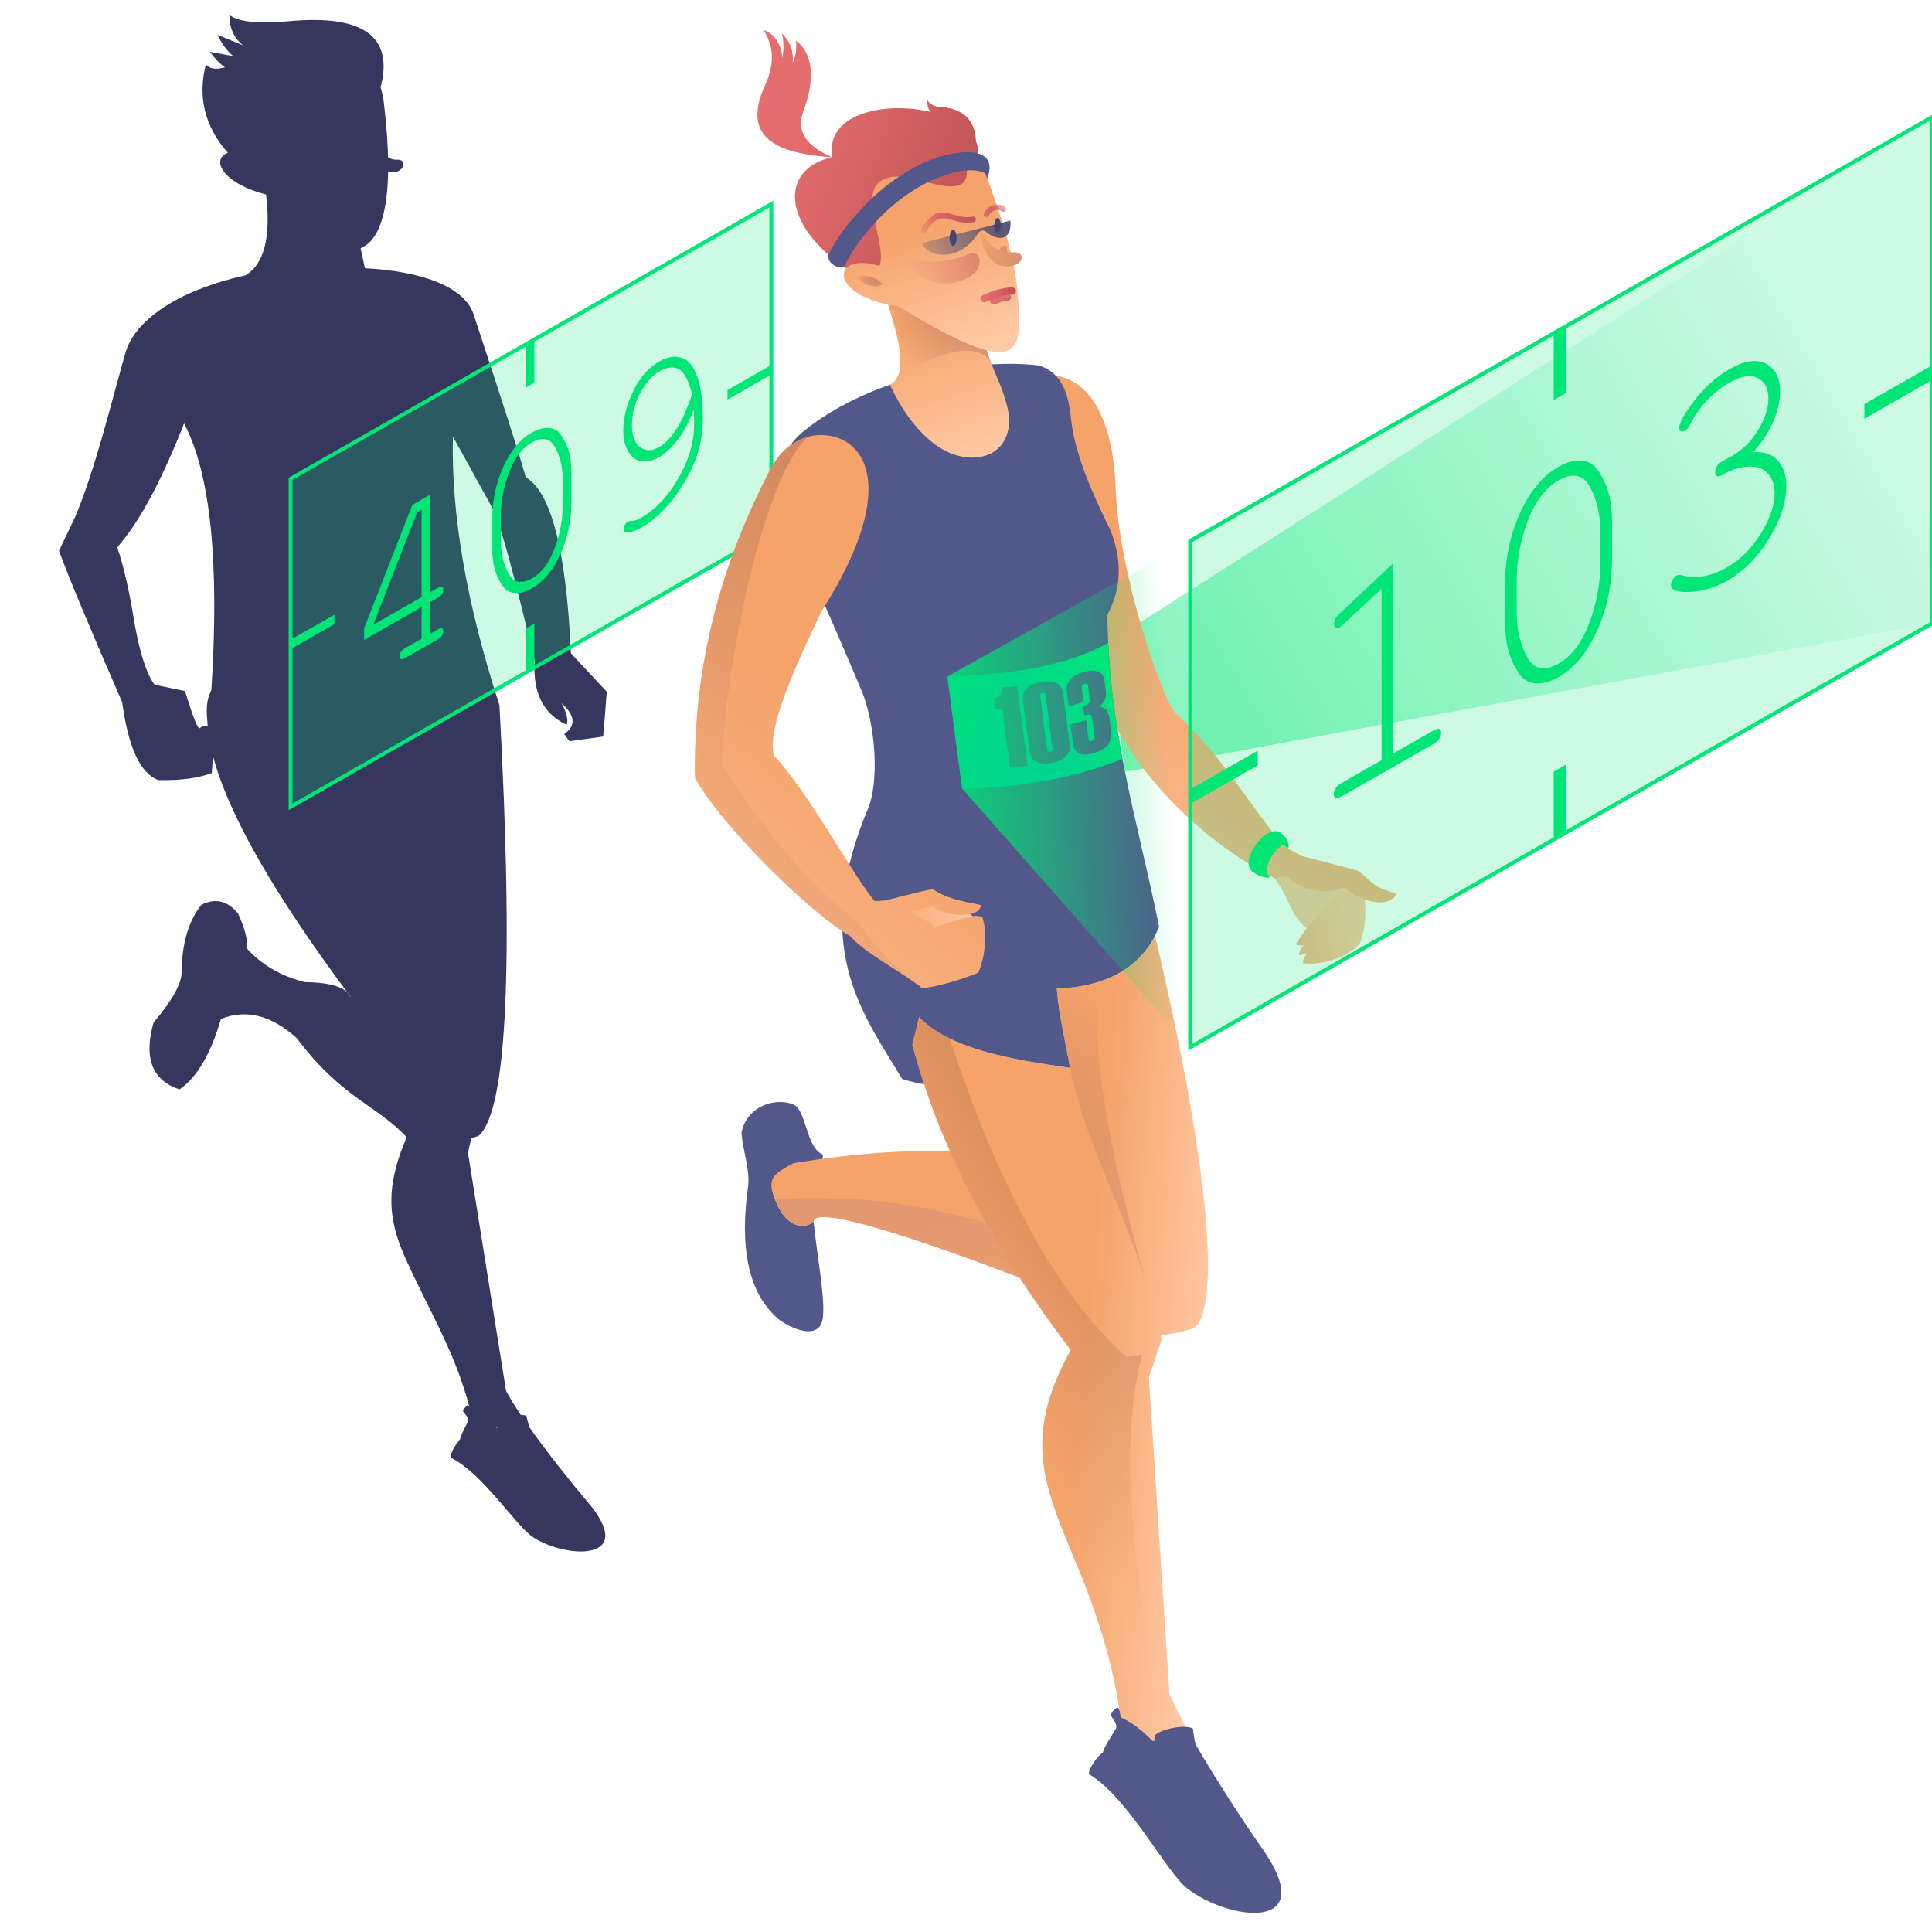 <?xml version="1.0" encoding="UTF-8"?> <!-- Creator: CorelDRAW 2020 (64-Bit) --> <svg xmlns="http://www.w3.org/2000/svg" xmlns:xlink="http://www.w3.org/1999/xlink" xmlns:xodm="http://www.corel.com/coreldraw/odm/2003" xml:space="preserve" width="1000px" height="1000px" shape-rendering="geometricPrecision" text-rendering="geometricPrecision" image-rendering="optimizeQuality" fill-rule="evenodd" clip-rule="evenodd" viewBox="0 0 1000 1000"> <defs> <mask id="id0"> <linearGradient id="id1" gradientUnits="userSpaceOnUse" x1="218.102" y1="609.964" x2="944.997" y2="178.288"> <stop offset="0" stop-opacity="1" stop-color="white"></stop> <stop offset="1" stop-opacity="0" stop-color="white"></stop> </linearGradient> <rect fill="url(#id1)" x="573.565" y="60.627" width="426.435" height="338.894"></rect> </mask> <linearGradient id="id2" gradientUnits="userSpaceOnUse" x1="648.442" y1="493.339" x2="682.643" y2="473.868"> <stop offset="0" stop-opacity="1" stop-color="#FFCAA6"></stop> <stop offset="1" stop-opacity="0.62" stop-color="#F5A36B"></stop> </linearGradient> <linearGradient id="id3" gradientUnits="userSpaceOnUse" x1="710.145" y1="476.465" x2="640.049" y2="491.613"> <stop offset="0" stop-opacity="1" stop-color="#FFCAA6"></stop> <stop offset="1" stop-opacity="1" stop-color="#F5A36B"></stop> </linearGradient> <linearGradient id="id4" gradientUnits="userSpaceOnUse" x1="549.9" y1="532.273" x2="660.133" y2="339.642"> <stop offset="0" stop-opacity="1" stop-color="#FFCAA6"></stop> <stop offset="1" stop-opacity="1" stop-color="#F5A36B"></stop> </linearGradient> <linearGradient id="id5" gradientUnits="userSpaceOnUse" x1="629.194" y1="695.516" x2="562.603" y2="690.146"> <stop offset="0" stop-opacity="1" stop-color="#FFCAA6"></stop> <stop offset="1" stop-opacity="1" stop-color="#F5A36B"></stop> </linearGradient> <mask id="id6"> <linearGradient id="id7" gradientUnits="userSpaceOnUse" x1="407.473" y1="540.887" x2="430.347" y2="755.726"> <stop offset="0" stop-opacity="1" stop-color="white"></stop> <stop offset="1" stop-opacity="0" stop-color="white"></stop> </linearGradient> <rect fill="url(#id7)" x="401.096" y="620.057" width="126.589" height="41.189"></rect> </mask> <linearGradient id="id8" gradientUnits="userSpaceOnUse" x1="722.639" y1="547.958" x2="545.981" y2="680.025"> <stop offset="0" stop-opacity="1" stop-color="#B57357"></stop> <stop offset="1" stop-opacity="1" stop-color="#D79073"></stop> </linearGradient> <mask id="id9"> <linearGradient id="id10" gradientUnits="userSpaceOnUse" x1="738.567" y1="526.501" x2="486.472" y2="676.603"> <stop offset="0" stop-opacity="1" stop-color="white"></stop> <stop offset="1" stop-opacity="0" stop-color="white"></stop> </linearGradient> <rect fill="url(#id10)" x="472.215" y="526.403" width="134.558" height="375.374"></rect> </mask> <linearGradient id="id11" gradientUnits="userSpaceOnUse" x1="596.505" y1="854.14" x2="517.046" y2="629.383"> <stop offset="0" stop-opacity="1" stop-color="#B57357"></stop> <stop offset="1" stop-opacity="1" stop-color="#8F5038"></stop> </linearGradient> <mask id="id12"> <linearGradient id="id13" gradientUnits="userSpaceOnUse" x1="510.626" y1="693.343" x2="593.457" y2="520.652"> <stop offset="0" stop-opacity="1" stop-color="white"></stop> <stop offset="1" stop-opacity="0" stop-color="white"></stop> </linearGradient> <rect fill="url(#id13)" x="546.985" y="508.033" width="45.963" height="154.505"></rect> </mask> <linearGradient id="id14" gradientUnits="userSpaceOnUse" x1="556.419" y1="534.685" x2="588.963" y2="644.235"> <stop offset="0" stop-opacity="1" stop-color="#B57357"></stop> <stop offset="1" stop-opacity="1" stop-color="#D79073"></stop> </linearGradient> <linearGradient id="id15" gradientUnits="userSpaceOnUse" x1="508.279" y1="238.889" x2="482.26" y2="163.723"> <stop offset="0" stop-opacity="1" stop-color="#FFCAA6"></stop> <stop offset="1" stop-opacity="1" stop-color="#F5A36B"></stop> </linearGradient> <linearGradient id="id16" gradientUnits="userSpaceOnUse" x1="499.827" y1="182.321" x2="477.825" y2="116.554"> <stop offset="0" stop-opacity="1" stop-color="#FFCAA6"></stop> <stop offset="1" stop-opacity="1" stop-color="#F5A36B"></stop> </linearGradient> <linearGradient id="id17" gradientUnits="userSpaceOnUse" x1="512.125" y1="103.212" x2="411.153" y2="64.718"> <stop offset="0" stop-opacity="1" stop-color="#BF5254"></stop> <stop offset="1" stop-opacity="1" stop-color="#E46D6E"></stop> </linearGradient> <mask id="id18"> <linearGradient id="id19" gradientUnits="userSpaceOnUse" x1="513.924" y1="111.003" x2="525.845" y2="105.37"> <stop offset="0" stop-opacity="1" stop-color="white"></stop> <stop offset="1" stop-opacity="0" stop-color="white"></stop> </linearGradient> <rect fill="url(#id19)" x="509.013" y="105.754" width="11.898" height="6.768"></rect> </mask> <linearGradient id="id20" gradientUnits="userSpaceOnUse" x1="520.753" y1="110.498" x2="509.152" y2="105.738"> <stop offset="0" stop-opacity="1" stop-color="#BF5254"></stop> <stop offset="1" stop-opacity="1" stop-color="#E46D6E"></stop> </linearGradient> <linearGradient id="id21" gradientUnits="userSpaceOnUse" x1="521.046" y1="158.814" x2="519.257" y2="154.287"> <stop offset="0" stop-opacity="1" stop-color="#BF5254"></stop> <stop offset="1" stop-opacity="1" stop-color="#E46D6E"></stop> </linearGradient> <linearGradient id="id22" gradientUnits="userSpaceOnUse" x1="526.624" y1="153.023" x2="510.395" y2="152.708"> <stop offset="0" stop-opacity="1" stop-color="#BF5254"></stop> <stop offset="1" stop-opacity="1" stop-color="#E46D6E"></stop> </linearGradient> <mask id="id23"> <linearGradient id="id24" gradientUnits="userSpaceOnUse" x1="547.71" y1="134.416" x2="468.777" y2="138.817"> <stop offset="0" stop-opacity="1" stop-color="white"></stop> <stop offset="1" stop-opacity="0" stop-color="white"></stop> </linearGradient> <rect fill="url(#id24)" x="463.22" y="129.354" width="43.959" height="17.451"></rect> </mask> <linearGradient id="id25" gradientUnits="userSpaceOnUse" x1="506.553" y1="142.343" x2="465.746" y2="125.982"> <stop offset="0" stop-opacity="1" stop-color="#BF5254"></stop> <stop offset="1" stop-opacity="1" stop-color="#E46D6E"></stop> </linearGradient> <mask id="id26"> <linearGradient id="id27" gradientUnits="userSpaceOnUse" x1="454.38" y1="146.336" x2="442.432" y2="146.721"> <stop offset="0" stop-opacity="1" stop-color="white"></stop> <stop offset="1" stop-opacity="0" stop-color="white"></stop> </linearGradient> <rect fill="url(#id27)" x="441.302" y="142.472" width="15.652" height="5.851"></rect> </mask> <linearGradient id="id28" gradientUnits="userSpaceOnUse" x1="445.153" y1="143.162" x2="456.041" y2="147.109"> <stop offset="0" stop-opacity="1" stop-color="#B57357"></stop> <stop offset="1" stop-opacity="1" stop-color="#D79073"></stop> </linearGradient> <mask id="id29"> <linearGradient id="id30" gradientUnits="userSpaceOnUse" x1="510.464" y1="128.202" x2="527.85" y2="133.187"> <stop offset="0" stop-opacity="1" stop-color="white"></stop> <stop offset="1" stop-opacity="0" stop-color="white"></stop> </linearGradient> <rect fill="url(#id30)" x="516.858" y="126.808" width="5.689" height="9.771"></rect> </mask> <linearGradient id="id31" gradientUnits="userSpaceOnUse" x1="524.28" y1="135.202" x2="516.653" y2="125.892"> <stop offset="0" stop-opacity="1" stop-color="#BF5254"></stop> <stop offset="1" stop-opacity="1" stop-color="#E46D6E"></stop> </linearGradient> <linearGradient id="id32" gradientUnits="userSpaceOnUse" x1="504.756" y1="122.744" x2="529.201" y2="127.57"> <stop offset="0" stop-opacity="1" stop-color="#F5A36B"></stop> <stop offset="1" stop-opacity="1" stop-color="#D79073"></stop> </linearGradient> <mask id="id33"> <linearGradient id="id34" gradientUnits="userSpaceOnUse" x1="526.906" y1="112.949" x2="460.067" y2="131.211"> <stop offset="0" stop-opacity="1" stop-color="white"></stop> <stop offset="1" stop-opacity="0" stop-color="white"></stop> </linearGradient> <rect fill="url(#id34)" x="477.053" y="114.094" width="46.139" height="17.859"></rect> </mask> <mask id="id35"> <linearGradient id="id36" gradientUnits="userSpaceOnUse" x1="486.14" y1="113.275" x2="473.012" y2="122.946"> <stop offset="0" stop-opacity="1" stop-color="white"></stop> <stop offset="1" stop-opacity="0" stop-color="white"></stop> </linearGradient> <rect fill="url(#id36)" x="476.408" y="109.951" width="28.864" height="10.73"></rect> </mask> <linearGradient id="id37" gradientUnits="userSpaceOnUse" x1="504.526" y1="116.145" x2="477.213" y2="109.867"> <stop offset="0" stop-opacity="1" stop-color="#BF5254"></stop> <stop offset="1" stop-opacity="1" stop-color="#E46D6E"></stop> </linearGradient> <linearGradient id="id38" gradientUnits="userSpaceOnUse" x1="254.532" y1="630.043" x2="452.338" y2="386.329"> <stop offset="0" stop-opacity="1" stop-color="#FFCAA6"></stop> <stop offset="1" stop-opacity="1" stop-color="#F5A36B"></stop> </linearGradient> <linearGradient id="id39" gradientUnits="userSpaceOnUse" x1="481.999" y1="408.07" x2="581.919" y2="362.804"> <stop offset="0" stop-opacity="1" stop-color="#01A1DD"></stop> <stop offset="1" stop-opacity="1" stop-color="#00E676"></stop> </linearGradient> <linearGradient id="id40" gradientUnits="userSpaceOnUse" x1="509.697" y1="470.715" x2="452.775" y2="480.255"> <stop offset="0" stop-opacity="1" stop-color="#FFCAA6"></stop> <stop offset="1" stop-opacity="1" stop-color="#F5A36B"></stop> </linearGradient> <mask id="id41"> <linearGradient id="id42" gradientUnits="userSpaceOnUse" x1="507.632" y1="153.942" x2="463.692" y2="171.608"> <stop offset="0" stop-opacity="1" stop-color="white"></stop> <stop offset="1" stop-opacity="0" stop-color="white"></stop> </linearGradient> <rect fill="url(#id42)" x="459.719" y="157.659" width="53.552" height="38.52"></rect> </mask> <linearGradient id="id43" gradientUnits="userSpaceOnUse" x1="472.132" y1="162.259" x2="509.824" y2="185.595"> <stop offset="0" stop-opacity="1" stop-color="#B57357"></stop> <stop offset="1" stop-opacity="1" stop-color="#D79073"></stop> </linearGradient> <mask id="id44"> <linearGradient id="id45" gradientUnits="userSpaceOnUse" x1="606.118" y1="319.855" x2="355.11" y2="456.29"> <stop offset="0" stop-opacity="1" stop-color="white"></stop> <stop offset="1" stop-opacity="0" stop-color="white"></stop> </linearGradient> <rect fill="url(#id45)" x="359.632" y="226.109" width="114.475" height="282.907"></rect> </mask> <linearGradient id="id46" gradientUnits="userSpaceOnUse" x1="368.835" y1="278.519" x2="463.687" y2="475.714"> <stop offset="0" stop-opacity="1" stop-color="#B57357"></stop> <stop offset="1" stop-opacity="1" stop-color="#D79073"></stop> </linearGradient> <mask id="id47"> <linearGradient id="id48" gradientUnits="userSpaceOnUse" x1="475.542" y1="405.849" x2="606.342" y2="399.849"> <stop offset="0" stop-opacity="1" stop-color="white"></stop> <stop offset="1" stop-opacity="0" stop-color="white"></stop> </linearGradient> <rect fill="url(#id48)" x="490.361" y="280.017" width="125.659" height="262.045"></rect> </mask> </defs> <g id="Слой_x0020_1">  <path fill="#35375E" d="M242.21 596.559l1.725 -7.4c1.335,-0.403 2.665,-0.863 3.991,-1.384 14.465,-13.315 17.989,-87.585 10.572,-222.81 -17.017,-52.424 -25.043,-98.773 -24.085,-139.052l21.084 38.16c3.926,8.73 11.014,34.839 21.263,78.325 -1.036,16.177 4.469,27.091 16.516,32.74 0.984,-2.174 0.118,-5.903 -2.596,-11.187 7.101,6.428 7.549,11.741 1.343,15.938 0,0 0.891,1.256 2.671,3.766 0,0 5.846,-0.807 17.536,-2.42 0,0 0.613,-7.73 1.838,-23.189 0,0 -6.184,-6.627 -18.552,-19.882 -2.426,-53.125 -10.223,-83.492 -23.39,-91.101 -2.758,-10.092 -11.794,-38.335 -27.11,-84.729 -5.255,-14.579 -28.23,-22.054 -56.134,-23.5l-2.237 -10.356c12.289,-4.961 17.608,-28.549 12.102,-74.713 -0.276,-2.938 -0.879,-5.768 -1.765,-8.465l0.004 0.003c6.975,-26.701 -9.223,-38.111 -48.592,-34.228 -15.506,1.267 -25.396,0.137 -29.667,-3.39 -0.02,6.758 2.354,12.018 7.121,15.781l-13.264 -5.43 -0.001 0.002c2.3,4.754 5.017,8.422 8.151,11.006l-12.079 -2.211 -0.001 0.002c2.487,3.431 5.099,6.103 7.837,8.014 -4.683,1.296 -7.988,0.806 -9.915,-1.47 -4.369,16.835 -0.591,32.07 11.335,45.707 -9.05,3.51 -2.524,15.873 19.811,21.577 2.588,22.058 -0.961,36.013 -10.648,41.861l0 0c-31.727,6.91 -56.852,21.61 -62.138,40.103 -7.473,26.135 -15.732,60.699 -26.118,85.125 -5.507,11.537 -8.261,17.305 -8.261,17.305 4.55,12.653 15.452,38.814 32.709,78.486 3.163,23.478 9.418,36.895 18.767,40.251 11.502,0.205 20.707,-1.02 27.613,-3.676 0.263,-3.472 0.419,-6.574 0.467,-9.309 7.767,30.16 31.638,71.986 71.624,125.489 -2.399,-5.177 -10.371,-7.826 -23.917,-7.947 -12.492,-3.121 -22.629,-9.068 -30.408,-17.841 1.063,-3.235 -0.31,-9.079 -4.119,-17.531 -5.358,-6.734 -11.684,-8.302 -18.978,-4.704 -6.642,8.252 -10.088,19.801 -10.337,34.645 0.312,5.702 -4.525,14.498 -14.512,26.388 -5.175,18.36 -0.694,29.885 13.445,34.572 9.006,-6.152 16.154,-18.306 21.443,-36.461 13.104,-5.214 26.184,-1.913 39.239,9.905 23.324,31.134 41.739,34.825 56.924,51.355 -4.418,10.047 -7.724,20.798 -7.919,31.848 -0.187,10.531 2.549,20.03 6.763,29.583l0.183 0.413c11.861,26.662 26.211,49.393 33.502,78.09 -0.236,-0.63 -0.703,-1.442 -1.287,-1.195l-2.189 2.455c0.166,1.748 2.871,2.937 2.767,5.602 -2.363,5.001 -3.64,6.857 -4.414,10.148 -1.825,1.205 -5.408,7.554 -4.522,8.946 16.55,8.046 33.659,35.377 42.665,41.186 17.376,11.211 54.61,12.646 27.853,-18.641 -8.507,-9.948 -21.214,-26.058 -29.79,-38.173 -0.665,-1.869 -1.226,-3.891 -1.612,-6.041 -0.607,-0.391 -1.642,-0.534 -2.897,-0.485 -3.156,-4.696 -5.819,-8.979 -7.687,-12.488l-19.723 -123.368zm-146.943 -377.408c13.679,25.871 18.392,71.883 14.134,138.051l0 0c-2.943,6.14 -2.607,10.071 -1.885,18.866 -1.014,-0.784 -2.323,-0.56 -3.928,0.677 -0.884,1.541 -3.489,-4.804 -7.813,-19.038 0,0 -5.253,-1.102 -15.758,-3.308 -4.093,-5.49 -7.56,-16.079 -10.4,-31.77 -2.65,-16.72 -5.632,-29.827 -8.947,-39.32 12.407,-14.159 23.909,-36.897 34.597,-64.158zm161.319 519.622l0.003 0.003 0.009 0.008 0.002 0.002 0.016 0.014 0.005 0.005 0.007 0.005 0.003 0.003 0.009 0.008 0.018 0.016 0.005 0.004 0.007 0.006 0.01 0.008 0.021 0.018 0.004 0.004 0.008 0.007 0.006 0.005 0.05 0.044 0.131 0.116 0.002 0.002 0.009 0.008 0.006 0.005 0.019 0.003 0.023 0.004 0.022 0.004 0.008 0.001 0.021 0.004 0.003 0.001 0.145 0.024 0.081 0.013 0.005 0.001 0.05 0.008 0.006 0.001 0.077 0.012 0.006 0.001 0.017 0.002 0.027 0.004 0.028 0.004 0.067 0.01 0.252 0.034 -1.188 -0.422zm0.331 0.291l-0.335 -0.293 0.004 0.002 -0.004 -0.002 0.335 0.293z"></path> <g id="_2615695914080"> <polygon fill="#00E676" fill-opacity="0.2" points="399.241,105.649 150.404,247.825 150.404,417.643 399.241,275.467 "></polygon> <polygon fill="#00E676" points="272.355,325.192 272.355,347.77 276.608,345.34 276.608,322.762 "></polygon> <polygon fill="#00E676" points="272.355,177.952 272.355,200.53 276.608,198.1 276.608,175.522 "></polygon> <polygon fill="#00E676" points="150.404,336.02 173.084,323.061 173.084,318.168 150.404,331.126 "></polygon> <polygon fill="#00E676" points="376.561,206.802 399.241,193.844 399.241,188.95 376.561,201.909 "></polygon> <polygon fill="none" stroke="#00E676" stroke-width="2" stroke-miterlimit="22.926" points="399.241,105.649 150.404,247.825 150.404,417.643 399.241,275.467 "></polygon> <path fill="#00E676" fill-rule="nonzero" d="M218.227 314.216l-29.72 16.98 -0.055 -5.925 24.967 -63.93 9.287 -5.306 0 50.462 3.734 -2.133c1.11,-0.635 1.893,-0.852 2.349,-0.63 0.455,0.202 0.692,0.696 0.692,1.472 0,0.734 -0.237,1.478 -0.692,2.241 -0.456,0.742 -1.239,1.442 -2.349,2.076l-3.734 2.133 0 16.359 3.715 -2.122c1.111,-0.635 1.894,-0.851 2.368,-0.64 0.455,0.202 0.692,0.696 0.692,1.472 0,0.734 -0.237,1.477 -0.692,2.24 -0.474,0.753 -1.257,1.453 -2.368,2.087l-16.608 9.489c-1.111,0.635 -1.894,0.831 -2.367,0.619 -0.455,-0.243 -0.692,-0.716 -0.692,-1.451 0,-0.775 0.237,-1.54 0.692,-2.261 0.473,-0.753 1.256,-1.431 2.367,-2.066l8.414 -4.807 0 -16.359zm0 -5.16l0 -45.302 -2.24 1.28 -22.781 58.318 25.021 -14.296zm77.586 -62.928l0 12.773c0,11.074 -2.295,21.151 -6.902,30.243 -3.569,7.115 -8.085,12.233 -13.567,15.365 -2.622,1.499 -5.099,2.305 -7.43,2.442 -2.331,0.115 -4.297,-0.439 -5.918,-1.694 -1.02,-0.76 -2.149,-2.275 -3.387,-4.567 -1.239,-2.27 -2.113,-4.518 -2.659,-6.681 -0.819,-3.055 -1.22,-6.937 -1.22,-11.635l0 -12.773c0,-11.116 2.294,-21.215 6.865,-30.265 3.606,-7.157 8.122,-12.275 13.604,-15.407 2.658,-1.519 5.135,-2.326 7.447,-2.452 2.313,-0.105 4.28,0.45 5.901,1.705 1.074,0.77 2.203,2.306 3.423,4.608 1.22,2.282 2.095,4.508 2.677,6.608 0.783,3.077 1.166,6.99 1.166,11.73zm-4.48 3.251c0,-4.865 -0.583,-9.063 -1.766,-12.602 -1.184,-3.518 -2.532,-6.104 -4.043,-7.736 -0.893,-0.896 -2.04,-1.478 -3.46,-1.715 -2.022,-0.292 -4.298,0.295 -6.811,1.731 -5.008,2.882 -8.941,8.087 -11.8,15.614 -2.841,7.517 -4.262,15.208 -4.244,23.062l0 11.347c0,4.866 0.602,9.053 1.785,12.592 1.184,3.539 2.532,6.125 4.061,7.747 0.838,0.885 1.985,1.446 3.424,1.672 2.021,0.292 4.316,-0.284 6.865,-1.741 4.99,-2.83 8.905,-8.024 11.728,-15.531 2.84,-7.537 4.261,-15.228 4.261,-23.093l0 -11.347zm67.752 -37.238c-2.312,6.04 -5.062,11.156 -8.249,15.368 -3.169,4.18 -6.446,7.249 -9.779,9.153 -3.096,1.768 -6.1,2.457 -8.996,2.078 -2.895,-0.401 -5.208,-2.08 -6.902,-5.055 -1.712,-2.965 -2.567,-6.628 -2.567,-10.949 0,-6.313 1.693,-13.006 5.099,-20.132 3.387,-7.116 7.939,-12.297 13.621,-15.543 4.061,-2.321 7.758,-2.986 11.108,-1.985 3.351,0.98 5.937,3.718 7.794,8.173 2.386,5.705 3.57,13.251 3.57,22.626 0,7.277 -1.02,13.921 -3.041,19.9 -1.348,4.042 -3.333,8.343 -5.937,12.893 -2.604,4.55 -5.554,8.731 -8.814,12.523 -4.498,5.15 -9.142,9.082 -13.967,11.84 -3.187,1.82 -5.81,2.627 -7.831,2.377 -0.929,-0.12 -1.384,-0.678 -1.384,-1.664 0,-0.692 0.219,-1.404 0.637,-2.105 0.438,-0.732 0.947,-1.254 1.548,-1.597 0.419,-0.239 1.057,-0.373 1.858,-0.391 1.384,-0.014 2.986,-0.531 4.808,-1.572 7.557,-4.297 14.058,-11.136 19.485,-20.508 5.445,-9.403 8.158,-18.839 8.158,-28.319 0,-1.72 -0.073,-4.09 -0.219,-7.111zm-0.855 -8.089c-1.821,-7.307 -4.153,-11.638 -6.975,-13.025 -2.823,-1.386 -6.101,-1.002 -9.834,1.131 -3.806,2.174 -7.138,5.924 -10.034,11.27 -2.877,5.314 -4.315,10.876 -4.315,16.644 0,5.621 1.438,9.434 4.315,11.46 2.896,2.016 6.137,1.989 9.78,-0.092 2.093,-1.197 4.17,-3.033 6.209,-5.52 2.04,-2.466 3.988,-5.551 5.827,-9.223 1.202,-2.448 2.878,-6.656 5.027,-12.645z"></path> </g> <polygon fill="#00E676" mask="url(#id0)" points="573.565,332.738 1000,60.627 1000,322.671 582.294,399.521 "></polygon> <g id="_2613675902000"> <path fill="url(#id2)" fill-rule="nonzero" d="M698.996 454.894c-28.697,-10.63 -46.791,-10.745 -39.444,-0.357 10.627,13.059 7.476,25.669 27.823,30.546 8.638,-4.213 14.478,-22.244 11.621,-30.189z"></path> <path fill="url(#id3)" fill-rule="nonzero" d="M703.875 488.366c4.616,-11.964 2.943,-27.926 -0.041,-31.285 -13.14,6.734 -25.087,18.486 -33.178,31.611 1.031,0.598 2.388,0.844 4.07,0.739 -1.625,1.557 -2.382,3.228 -2.269,5.016l0 0c3.039,-0.707 4.577,-1.056 4.613,-1.045 -2.034,1.644 -2.885,3.362 -2.552,5.155 12.008,1.493 24.726,-4.719 29.357,-10.191z"></path> <path fill="url(#id4)" fill-rule="nonzero" d="M661.127 433.892c-17.221,-21.896 -31.577,-46.019 -53.127,-65.05 -6.444,-8.057 -29.355,-71.881 -30.611,-117.851 -1.935,-41.167 -17.906,-57.004 -34.957,-56.743 -5.878,32.362 2.194,106.032 35.851,183.032 14.558,26.779 43.892,58.087 81.269,77.257 3.616,0.297 7.041,-2.728 8.595,1.019 4.179,3.774 15.972,8.645 27.825,3.748 2.278,3.218 20.29,13.428 26.965,3.61 -2.726,-1.293 -8.431,-2.955 -10.427,-4.325 -3.29,-2.258 -7.212,-6.19 -9.814,-7.95 0,0 -16.2,-4.362 -29.453,-7.693 -4.039,-3.018 -6.275,-2.149 -12.116,-9.054z"></path> <path fill="#53588B" d="M426.081 679.852c-0.114,16.147 -18.151,7.054 -23.354,2.724 -15.654,-13.459 -19.952,-37.393 -15.475,-68.747 0.947,-8.926 -2.883,-18.491 -3.45,-27.538 2.758,-14.313 18.496,-18.56 27.345,-14.369 6.264,3.499 6.363,22.567 14.717,25.566 0.63,4.284 -3.596,5.889 -12.677,4.815 -11.146,4.731 -15.175,10.84 -12.091,18.328 4.901,13.324 13.799,16.561 20.015,11.728 1.801,17.127 5.616,37.739 4.97,47.493z"></path> <path fill="url(#id5)" d="M594.651 712.997l6.633 -19.83c-0.167,-0.779 -0.339,-1.554 -0.512,-2.328l0.155 0.073c4.437,-0.272 10.143,-1.214 17.228,-3.457 13.719,-11.256 7.824,-84.098 -20.33,-203.15l-0.001 0c-8.809,17.396 -26.65,26.557 -50.839,27.364 0.902,13.295 4.543,27.724 6.845,41.051 -31.671,-4.533 -62.213,-9.919 -78.161,-26.317l-0.008 0.007c-0.963,4.463 -2.112,9.185 -3.446,14.166 4.607,17.579 10.848,35.922 19.532,55.447 -23.759,-0.968 -50.726,1.031 -80.909,6.005 -10.146,5.435 -14.221,7.73 -9.742,18.603 4.901,13.324 13.799,16.561 20.015,11.728 0.571,-9.217 56.948,9.973 106.574,28.887 7.856,12.035 16.655,24.534 26.529,37.566 -39.666,71.266 11.795,92.956 25.813,190.067 5.687,2.467 11.777,7.206 16.342,12.095 1.89,0.526 3.81,0.792 5.757,0.799 1.631,0.032 3.18,-0.124 4.647,-0.465 2.989,-0.603 6.041,-1.791 9.156,-3.563l0.089 0.158c-4.541,-8.12 -8.327,-15.519 -10.747,-21.314l-10.62 -163.592zm-118.99 -186.587c-2.201,2.189 -3.96,4.66 -5.149,7.407 0.541,2.241 1.109,4.494 1.703,6.759 1.334,-4.981 2.483,-9.703 3.446,-14.166z"></path> <path fill="url(#id8)" mask="url(#id6)" d="M515.246 634.734c-35.38,-11.718 -73.43,-16.42 -114.15,-14.103 4.901,13.324 13.799,16.561 20.015,11.728 0.571,-9.217 56.943,9.971 106.574,28.887l-16.279 -26.573c0,0 1.385,0.021 3.84,0.061z"></path> <path fill="#53588B" d="M414.166 224.708c-22.284,21.089 -5.981,42.719 31.315,131.703 6.685,14.749 10.012,43.781 4.479,60.462 -31.032,72.938 -3.965,106.674 17.008,141.62 3.604,1.14 7.38,2.045 11.329,2.717 -2.238,-6.819 -4.257,-13.692 -6.082,-20.633l3.448 -14.174 -0.002 0.007c15.949,16.399 46.498,21.777 78.169,26.31 -2.302,-13.327 -5.943,-27.756 -6.845,-41.051 26.301,-0.877 45.099,-11.631 52.939,-32.109 -11.865,-58.219 -25.921,-99.89 -26.754,-161.366 7.385,-13.767 7.831,-28.54 1.336,-44.323 -9.696,-19.655 -17.931,-38.402 -20.118,-56.542 -1.562,-18.382 -7.604,-25.173 -16.687,-28.174 -22.88,-2.65 -51.406,1.114 -77.096,10.005 -17.699,6.125 -34.296,15.148 -46.439,25.548z"></path> <path fill="url(#id11)" mask="url(#id9)" d="M596.369 900.974c3.834,0.945 7.302,1.056 10.404,0.334 -2.375,-7.333 -6.769,-16.52 -7.94,-22.834 -4.186,-22.548 -7.554,-44.057 -9.778,-62.696 -5.943,-49.781 -5.282,-87.838 1.98,-114.17 0,0 -2.667,0.248 -7.999,0.743 -35.118,-31.27 -65.607,-86.223 -91.467,-164.849 -6.191,-3.027 -11.582,-6.658 -15.9,-11.099l-0.006 0 -3.448 14.174c0.145,0.553 0.292,1.108 0.441,1.663 0.918,3.429 1.885,6.842 2.903,10.24l0.263 0.875 0.324 1.067c0.16,0.521 0.32,1.044 0.483,1.567l0.166 0.533c0.202,0.644 0.405,1.289 0.611,1.936l0.067 0.21c12.988,40.606 35.526,85.748 76.741,140.144 -27.956,50.229 -10.646,75.83 6.917,120.568 7.357,18.738 14.758,40.832 18.896,69.499 5.687,2.467 11.777,7.206 16.342,12.095z"></path> <path fill="#53588B" d="M570.75 907.211c1.415,-4.204 3.312,-6.472 7.012,-12.715 0.464,-3.469 -2.924,-5.355 -2.928,-7.659l3.162 -2.938c0.814,-0.256 1.329,0.925 1.552,1.785 0.204,0.788 0.494,3.167 0.494,3.167l0 0c5.677,2.471 11.772,7.244 16.327,12.123 0.372,0.104 0.746,0.197 1.121,0.281 -0.012,-1.043 0.06,-2.043 0.221,-2.998 3.348,-3.604 16.693,-5.856 19.795,-3.42 0.24,2.855 0.725,5.567 1.364,8.09 9.717,16.88 24.34,39.487 34.232,53.527 31.114,44.159 -17.352,37.713 -38.676,20.934 -11.052,-8.696 -30.049,-46.502 -50.682,-59.045 -0.987,-1.927 4.473,-9.781 7.006,-11.132z"></path> <path fill="url(#id14)" mask="url(#id12)" d="M592.948 662.538c-20.465,-71.174 -28.411,-122.676 -23.836,-154.505 -6.592,2.151 -14.001,3.365 -22.127,3.636 0.901,13.291 4.541,27.717 6.846,41.04 0,0.004 0.001,0.007 0.001,0.011 4.614,22.983 13.784,44.664 23.242,67.768 5.471,13.365 11.038,27.206 15.874,42.05z"></path> <path fill="url(#id15)" fill-rule="nonzero" d="M457.913 150.516c1.389,9.388 15.771,42.08 2.692,48.644 5.453,11.626 12.778,22.754 22.825,30.492 16.017,12.337 38.213,9.037 38.923,-11.412 0.179,-5.156 -2.131,-12.249 -4.325,-18.209 -5.112,-11.866 -8.114,-19.327 -11.329,-32.406l-48.786 -17.109z"></path> <path fill="url(#id16)" fill-rule="nonzero" d="M511.044 92.446c-6.66,-18.222 -25.244,-29.515 -45.245,-26.921 -21.413,2.776 -39.856,24.395 -36.843,47.756 1.205,9.343 5.348,17.587 11.381,23.924 -8.511,3.944 -2.773,17.375 24.675,21.398 64.839,39.678 64.152,23.47 61.881,-5.442 -1.572,-20.028 -8.893,-41.689 -15.849,-60.715z"></path> <path fill="url(#id17)" d="M430.788 81.373c-26.395,5.589 -27.366,34.073 7.227,57.492l0 0c2.514,-2.813 8.533,-3.911 17.219,-1.188 5.269,-13.715 -20.56,-51.784 17.405,-45.622 22.336,7.435 30.464,6.012 27.116,-8.54 -0.372,-3.063 0.536,-3.857 2.348,-4.039l2.747 0.169 0.023 -0.195c0.463,0.008 0.95,0.013 1.462,0.004 0.098,-2.242 -0.316,-4.343 -1.161,-6.295 -0.449,-11.528 -7.109,-17.512 -19.985,-17.951 -2.652,-0.653 -4.34,-1.767 -5.063,-3.344 -0.302,2.318 0.155,4.362 1.629,6.085 -23.465,-5.642 -54.734,0.58 -50.967,23.424 -35.587,-2.189 -45.557,-14.334 -34.45,-38.018 4.616,-10.668 4.198,-19.047 -1.066,-27.869 5.63,2.108 8.879,6.989 9.748,14.643 0.753,-5.241 0.619,-9.559 -0.405,-12.954l0.003 0.001c4.277,4.085 6.175,9.159 5.694,15.221 1.591,-3.301 2.148,-7.11 1.673,-11.427 8.504,6.61 10.591,19.153 3.352,38.003 -2.814,9.375 2.337,16.841 15.451,22.4z"></path> <path fill="#53588B" d="M509.837 89.624c-5.134,-2.595 -13.464,-1.806 -23.663,2.108 -10.86,4.166 -22.938,12.105 -33.737,24.085 -6.232,6.915 -10.734,12.655 -15.583,22.25 -2.972,1.214 -8.905,-1.617 -8.021,-6.231 5.293,-10.473 9.4,-15.22 16.171,-22.734 11.918,-13.223 25.395,-22.04 37.59,-26.719 9.911,-3.802 35.228,-8.934 28.45,10.063l-1.207 -2.822z"></path> <path fill="url(#id20)" fill-rule="nonzero" mask="url(#id18)" d="M511.734 111.713c-0.344,0.712 -1.201,1.01 -1.913,0.665 -0.711,-0.345 -1.009,-1.201 -0.664,-1.913 0.301,-0.62 0.668,-1.189 1.086,-1.702 1.115,-1.368 2.585,-2.31 4.132,-2.74 1.597,-0.445 3.283,-0.35 4.772,0.373 0.429,0.208 0.843,0.472 1.236,0.792 0.612,0.497 0.706,1.398 0.208,2.011 -0.497,0.613 -1.398,0.706 -2.011,0.209 -0.211,-0.173 -0.441,-0.317 -0.682,-0.435 -0.84,-0.408 -1.817,-0.454 -2.761,-0.192 -0.993,0.276 -1.944,0.89 -2.674,1.785 -0.276,0.339 -0.522,0.723 -0.729,1.147z"></path> <ellipse fill="#43466E" transform="matrix(0.956 0 -0 0.956 493.324 123.116)" rx="1.875" ry="4.375"></ellipse> <ellipse fill="#43466E" transform="matrix(0.89 0 -0 0.89 516.326 116.684)" rx="1.875" ry="4.375"></ellipse> <path fill="url(#id21)" d="M515.167 157.42c-0.952,0.447 -2.088,0.038 -2.535,-0.915 -0.447,-0.952 -0.037,-2.087 0.915,-2.534 1.462,-0.687 2.834,-1.204 4.115,-1.549 1.337,-0.36 2.585,-0.538 3.743,-0.531 1.052,0.006 1.901,0.864 1.896,1.916 -0.006,1.053 -0.864,1.902 -1.916,1.896 -0.815,-0.004 -1.728,0.129 -2.736,0.401 -1.065,0.287 -2.226,0.726 -3.482,1.316z"></path> <path fill="url(#id22)" d="M510.234 156.314c-0.953,0.447 -2.088,0.037 -2.535,-0.915 -0.447,-0.953 -0.038,-2.088 0.915,-2.535 2.913,-1.369 5.637,-2.395 8.17,-3.078 2.589,-0.698 4.99,-1.041 7.201,-1.028 1.052,0.006 1.901,0.864 1.896,1.916 -0.006,1.053 -0.864,1.902 -1.916,1.896 -1.868,-0.011 -3.934,0.289 -6.195,0.898 -2.317,0.625 -4.829,1.574 -7.536,2.846z"></path> <path fill="url(#id25)" fill-rule="nonzero" mask="url(#id23)" d="M463.22 129.354c8.179,12.307 18.552,18.621 29.022,17.272 5.72,-0.737 15.627,-4.999 14.898,-12.094 -0.261,-2.543 -2.441,-3.966 -5.236,-3.182 -14.096,6.055 -26.99,5.39 -38.684,-1.996z"></path> <path fill="url(#id28)" mask="url(#id26)" d="M441.302 142.482c6.737,5.684 11.954,7.219 15.652,4.606 -2.65,-3.221 -7.867,-4.757 -15.652,-4.606z"></path> <path fill="url(#id31)" fill-rule="nonzero" mask="url(#id29)" d="M520.788 126.808c-5.57,1.439 -5.423,7.817 1.759,9.771 -0.553,-3.619 -1.135,-6.872 -1.747,-9.759l-0.012 -0.012z"></path> <path fill="url(#id32)" fill-rule="nonzero" d="M506.666 116.335c3.328,10.454 9.971,14.638 17.505,14.311 5.573,-0.689 6.549,4.704 0.626,6.718 -10.373,2.463 -16.417,-4.547 -18.131,-21.029z"></path> <path fill="#43466E" mask="url(#id33)" d="M510.098 119.855c-2.035,-1.582 -3.57,0.443 -3.954,1.045 -9.368,14.666 -25.352,13.027 -29.091,4.975 30.707,-7.854 46.061,-11.781 46.061,-11.781 0.812,8.557 -4.811,12.296 -13.016,5.761z"></path> <path fill="url(#id37)" fill-rule="nonzero" mask="url(#id35)" d="M503.605 112.139c0.778,-0.131 1.516,0.393 1.647,1.171 0.132,0.778 -0.393,1.516 -1.171,1.647 -4.837,0.834 -8.358,-0.212 -11.426,-1.123 -4.534,-1.346 -7.896,-2.344 -13.631,6.214 -0.439,0.655 -1.327,0.83 -1.983,0.391 -0.655,-0.44 -0.83,-1.327 -0.391,-1.983 6.91,-10.31 11.127,-9.058 16.814,-7.368 2.777,0.824 5.965,1.77 10.141,1.051z"></path> <path fill="url(#id38)" fill-rule="nonzero" d="M506.333 503.461c-7.193,2.996 -19.432,6.979 -29.004,8.072 -6.868,-6.1 -32.024,-19.755 -36.625,-26.602 -23.185,-13.136 -69.934,-61.004 -81.041,-82.435 -0.693,-51.206 10.074,-103.567 38.484,-158.459 5.887,-12.139 15.755,-18.297 25.284,-18.807 23.061,-1.233 43.969,24.857 1.977,90.854 -17.914,37.08 -28.136,63.075 -24.811,75.085 17.337,17.976 40.998,62.173 52.07,75.192 2.11,0.071 4.148,-0.132 6.154,-0.4 14.354,-3.784 22.805,-5.691 24.05,-5.687 9.043,6.292 21.615,7.016 25.092,8.293 -0.8,2.497 -3.528,4.522 -5.937,4.522 0.571,0.361 0.806,0.751 1.419,1.147 1.162,-0.25 2.882,-0.299 5.023,0.373 2.321,7.392 2.004,19.284 -2.135,28.852z"></path> <path fill="url(#id39)" d="M490.361 350.189c33.091,-0.983 62.408,-5.723 83.204,-17.451 0.804,17.595 3.282,37.594 7.435,60 -23.389,9.794 -54.878,15.238 -83.019,15.433l-7.62 -57.982zm41.459 46.182l-9.109 0.768 -3.897 -30.204 -3.43 0.289 -0.775 -6.005c1.311,-0.11 2.342,-0.773 3.103,-1.977 0.752,-1.205 1.062,-2.351 0.924,-3.421l7.868 -0.663 5.316 41.213zm1.085 -7.068l-3.419 -26.504c-0.689,-5.338 2.466,-8.615 9.475,-9.834 6.872,-1.194 10.655,0.858 11.338,6.156l3.419 26.504c0.306,2.375 -0.422,4.378 -2.193,6.02 -1.762,1.64 -4.174,2.722 -7.215,3.25 -3.129,0.544 -5.736,0.345 -7.822,-0.606 -2.086,-0.952 -3.277,-2.611 -3.583,-4.986zm11.865 -1.651l-3.615 -28.025c-0.106,-0.824 -0.617,-1.157 -1.524,-0.999 -0.964,0.168 -1.389,0.663 -1.283,1.487l3.615 28.025c0.107,0.824 0.637,1.153 1.602,0.986 0.907,-0.158 1.312,-0.65 1.205,-1.474zm9.346 -12.575l8.023 -2.384 1.259 9.753c0.13,1.011 0.727,1.364 1.789,1.048 1.062,-0.316 1.528,-0.984 1.397,-1.995l-1.226 -9.508c-0.141,-1.089 -0.501,-1.746 -1.083,-1.981 -0.572,-0.237 -1.584,-0.14 -3.035,0.291l-0.6 -4.651c2.504,-0.745 3.652,-1.921 3.444,-3.531l-0.941 -7.3c-0.107,-0.824 -0.691,-1.079 -1.753,-0.763 -1.1,0.327 -1.597,0.902 -1.491,1.727l0.977 7.575 -7.739 2.3 -0.986 -7.644c-0.626,-4.858 2.322,-8.261 8.838,-10.197 2.608,-0.775 4.96,-0.862 7.055,-0.273 2.095,0.591 3.3,2.148 3.627,4.68l0.73 5.662c0.425,3.297 -0.807,5.955 -3.687,7.983 3.223,0.02 5.106,2.099 5.641,6.25l0.789 6.113c0.738,5.721 -2.184,9.555 -8.757,11.508 -6.668,1.981 -10.332,0.37 -11.004,-4.841l-1.267 -9.822z"></path> <path fill="url(#id40)" fill-rule="nonzero" d="M475.34 474.536c4.515,2.092 7.425,4 8.729,5.725 2.934,-1.951 15.786,-5.252 19.376,-6.025 -0.612,-0.395 -0.848,-0.787 -1.419,-1.147 -7.164,1.372 -15.134,-0.789 -19.142,-3.887 -1.442,0.119 -8.644,2.08 -10.151,2.191 -1.151,0.802 0.066,2.022 2.607,3.143z"></path> <path fill="url(#id43)" mask="url(#id41)" d="M463.934 196.179c25.868,-18.204 45.176,-17.824 49.337,-7.585 -0.948,-2.429 -1.821,-4.808 -2.651,-7.281 -9.416,-2.347 -23.809,-9.37 -45.608,-22.71 -1.864,-0.273 -3.628,-0.59 -5.293,-0.944 3.392,11.525 9.622,30.261 4.215,38.52z"></path> <path fill="url(#id46)" mask="url(#id44)" d="M374.061 396.826c-0.532,-30.273 11.915,-107.19 30.033,-148.343 4.368,-9.921 9.066,-17.764 13.99,-22.374 -3.135,0.868 -6.219,2.357 -9.098,4.48 -4.218,3.11 -7.994,7.58 -10.839,13.448 -28.41,54.892 -39.177,107.253 -38.484,158.459 10.403,20.073 52.073,63.337 76.364,79.534 1.644,1.096 3.208,2.069 4.677,2.901 4.045,6.019 23.978,17.302 33.403,24.085 -11.881,-9.504 -22.129,-20.237 -30.743,-32.198 -2.412,-1.786 -4.843,-3.704 -7.29,-5.753 -19.552,-16.365 -40.223,-41.111 -62.013,-74.239z"></path> <path fill="#00E676" d="M662.588 430.91c3.025,1.871 5.354,6.064 4.061,8.214l-1.817 -1.4c-0.215,-0.189 -0.641,-0.46 -1.188,-0.163 -1.503,0.816 -3.095,2.385 -4.486,4.313 -1.453,2.015 -2.605,4.328 -3.152,6.528 -0.549,2.207 -0.605,3.955 0.735,4.662l0.937 0.498c-0.634,1.808 -5.75,0.12 -9.061,-2.153 -7.94,-5.45 6.572,-25.076 13.971,-20.499z"></path> </g> <g id="_2613675901952"> <polygon fill="#00E676" fill-opacity="0.2" points="1000,60.627 616.02,280.017 616.02,542.062 1000,322.671 "></polygon> <g> <path fill="#00E676" fill-rule="nonzero" d="M721.165 291.5l0 98.481 20.782 -11.874c1.424,-0.814 2.432,-1.078 3.046,-0.778 0.614,0.271 0.933,0.938 0.933,1.984 0,0.991 -0.319,1.994 -0.933,3.023 -0.614,1.002 -1.622,1.917 -3.046,2.731l-47.606 27.2c-1.425,0.814 -2.432,1.05 -3.046,0.75 -0.614,-0.328 -0.933,-0.966 -0.933,-1.956 0,-1.047 0.319,-2.078 0.933,-3.051 0.614,-1.002 1.621,-1.889 3.046,-2.703l20.782 -11.873 0 -88.806 -19.677 18.4c-0.957,0.887 -1.645,1.449 -2.087,1.702 -0.713,0.407 -1.376,0.446 -1.99,0.09 -0.59,-0.342 -0.884,-0.994 -0.884,-1.956 0,-0.821 0.245,-1.725 0.712,-2.727 0.393,-0.677 1.179,-1.579 2.383,-2.748l27.585 -25.889zm113.217 -19.847l0 17.229c0,14.938 -3.095,28.532 -9.31,40.797 -4.814,9.597 -10.906,16.501 -18.3,20.726 -3.537,2.021 -6.878,3.109 -10.022,3.293 -3.144,0.156 -5.798,-0.592 -7.984,-2.285 -1.375,-1.025 -2.898,-3.069 -4.569,-6.16 -1.67,-3.063 -2.849,-6.095 -3.586,-9.013 -1.105,-4.121 -1.646,-9.357 -1.646,-15.694l0 -17.23c0,-14.994 3.095,-28.617 9.261,-40.825 4.864,-9.654 10.956,-16.557 18.35,-20.782 3.586,-2.049 6.927,-3.137 10.046,-3.307 3.12,-0.142 5.773,0.606 7.959,2.299 1.45,1.039 2.972,3.111 4.618,6.216 1.646,3.077 2.825,6.081 3.611,8.914 1.056,4.15 1.572,9.428 1.572,15.822zm-6.043 4.386c0,-6.563 -0.786,-12.225 -2.382,-16.999 -1.597,-4.746 -3.415,-8.234 -5.454,-10.436 -1.203,-1.208 -2.751,-1.993 -4.667,-2.313 -2.727,-0.394 -5.797,0.399 -9.187,2.336 -6.755,3.888 -12.061,10.908 -15.917,21.061 -3.832,10.14 -5.748,20.514 -5.724,31.109l0 15.306c0,6.563 0.811,12.211 2.408,16.985 1.596,4.774 3.414,8.263 5.477,10.45 1.13,1.193 2.678,1.95 4.618,2.256 2.727,0.394 5.822,-0.384 9.261,-2.349 6.731,-3.817 12.012,-10.824 15.819,-20.949 3.833,-10.167 5.748,-20.542 5.748,-31.151l0 -15.306zm79.147 -42.024c5.576,-0.328 9.825,1.148 12.748,4.457 2.924,3.309 4.373,7.658 4.373,13.062 0,8.317 -2.948,17.329 -8.819,27.049 -5.871,9.72 -13.215,17.085 -22.034,22.123 -5.183,2.962 -10.538,4.748 -16.114,5.416 -5.551,0.626 -9.433,0.269 -11.644,-1.099 -0.712,-0.47 -1.081,-1.193 -1.081,-2.183 0,-0.905 0.271,-1.823 0.811,-2.783 0.565,-0.973 1.204,-1.678 1.965,-2.113 0.762,-0.435 1.622,-0.502 2.58,-0.229 7.443,2.057 15.303,0.706 23.606,-4.038 7.001,-4 12.872,-9.873 17.588,-17.603 4.741,-7.717 7.099,-14.666 7.099,-20.833 0,-4.131 -1.154,-7.488 -3.488,-10.116 -2.334,-2.627 -5.674,-3.83 -10.022,-3.638 -4.373,0.207 -8.77,1.588 -13.24,4.142 -1.45,0.828 -2.481,1.106 -3.12,0.82 -0.614,-0.299 -0.934,-0.966 -0.934,-2.041 0,-0.99 0.295,-2.007 0.91,-3.009 0.589,-1.015 1.498,-1.874 2.702,-2.562l5.183 -2.876c5.453,-3.116 9.923,-7.566 13.461,-13.406 3.537,-5.841 5.306,-11.265 5.306,-16.301 0,-5.177 -1.843,-8.736 -5.552,-10.577 -3.709,-1.87 -8.524,-1.099 -14.493,2.311 -4.176,2.386 -8.032,5.41 -11.545,9.086 -3.513,3.676 -6.313,7.54 -8.426,11.632 -0.761,1.539 -1.351,2.555 -1.768,3.048 -0.393,0.479 -0.86,0.859 -1.4,1.167 -0.811,0.464 -1.499,0.546 -2.088,0.232 -0.565,-0.3 -0.86,-0.895 -0.86,-1.772 0,-2.236 2.088,-6.201 6.264,-11.982 5.871,-8.051 12.479,-14.174 19.799,-18.357 7.614,-4.35 13.878,-5.298 18.767,-2.801 4.888,2.498 7.345,7.375 7.345,14.674 0,4.64 -1.18,9.727 -3.513,15.191 -2.334,5.492 -5.797,10.809 -10.366,15.909z"></path> <polygon fill="#00E676" points="804.203,399.402 804.203,434.241 810.766,430.492 810.766,395.652 "></polygon> <polygon fill="#00E676" points="804.203,172.197 804.203,207.036 810.766,203.287 810.766,168.447 "></polygon> <polygon fill="#00E676" points="616.02,416.11 651.018,396.114 651.018,388.562 616.02,408.558 "></polygon> <polygon fill="#00E676" points="965.003,216.715 1000,196.719 1000,189.167 965.003,209.164 "></polygon> </g> <polygon fill="none" stroke="#00E676" stroke-width="2" stroke-miterlimit="22.926" points="1000,60.627 616.02,280.017 616.02,542.062 1000,322.671 "></polygon> </g> <polygon fill="#00E676" mask="url(#id47)" points="490.361,350.189 616.02,280.017 616.02,542.062 497.981,408.171 "></polygon> <path fill="#35375E" d="M205.462 88.836c-10.996,1.576 -15.87,-9.237 -14.597,-21.519 4.784,10.7 9.767,15.815 14.949,15.344 4.266,-0.124 3.632,4.934 -0.352,6.175z"></path> </g> </svg> 
